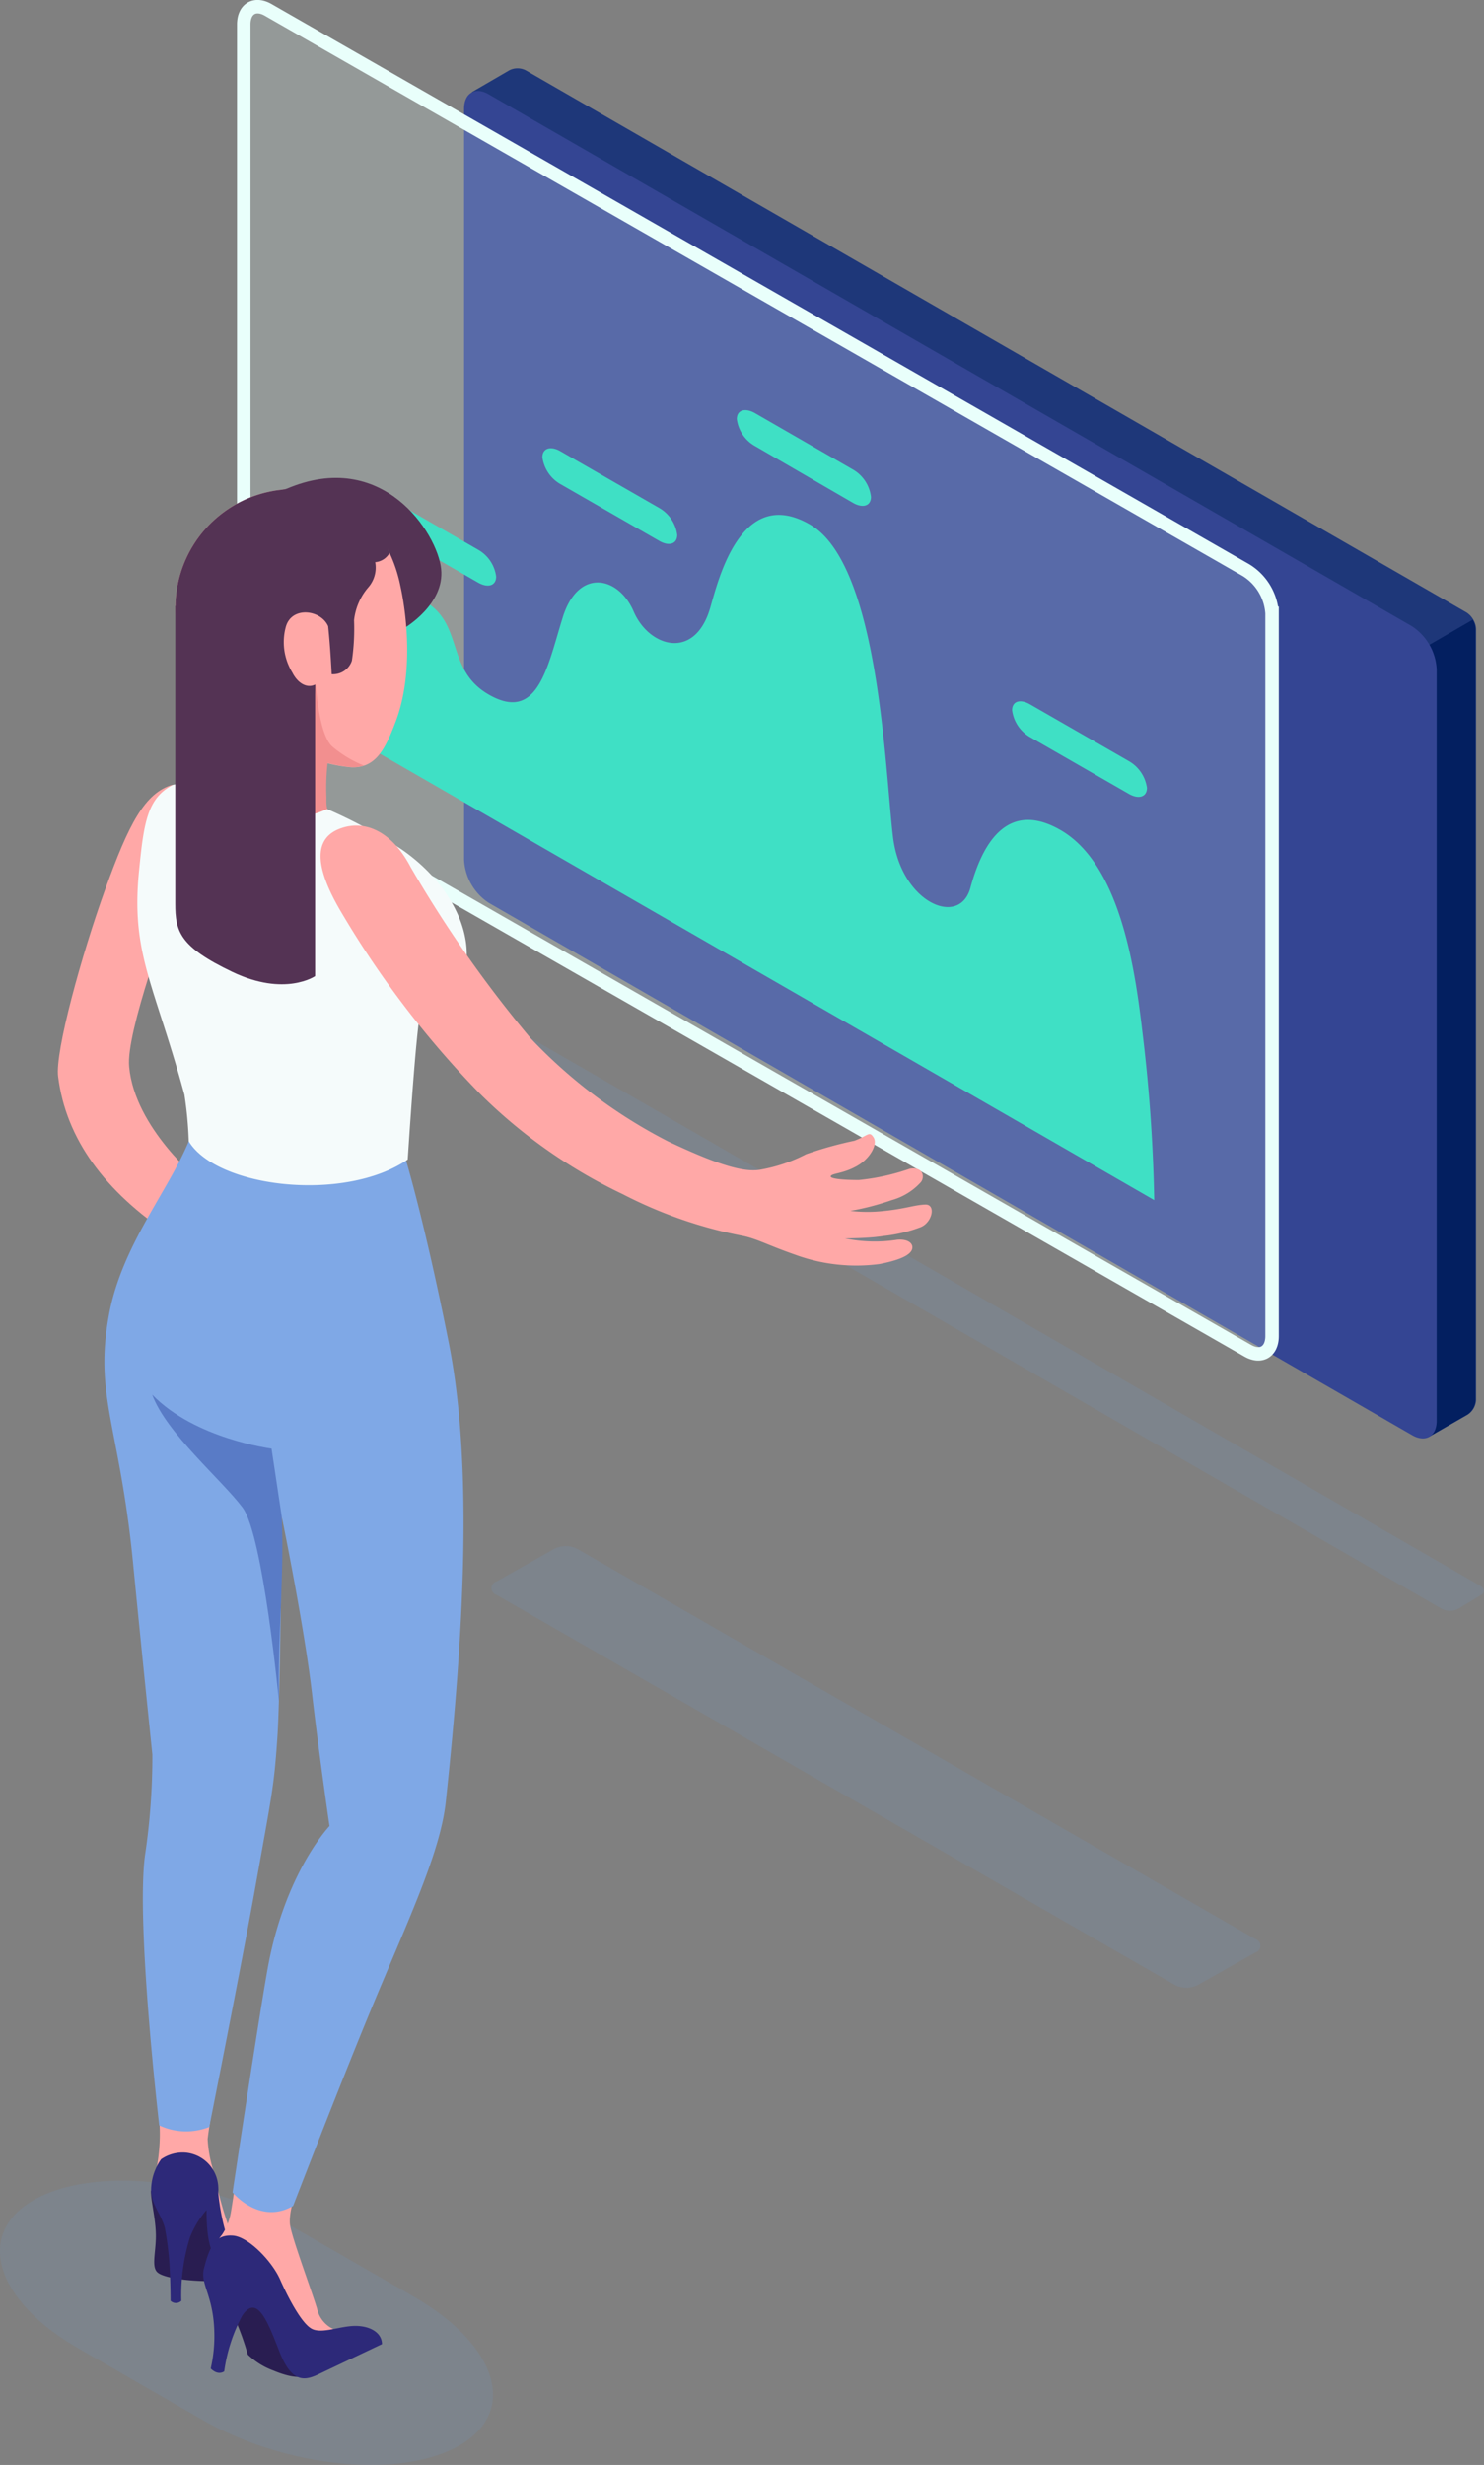 <svg xmlns="http://www.w3.org/2000/svg" viewBox="0 0 110.07 182.8"><rect x="0" y="0" width="110.07" height="182.8" fill="#808080" stroke="none"/><defs><style>.cls-1{isolation:isolate;}.cls-2{fill:#6b99d1;opacity:0.15;mix-blend-mode:multiply;}.cls-3{fill:#1e3779;}.cls-4{fill:#031f60;}.cls-5{fill:#344593;}.cls-6{fill:#e9fffb;opacity:0.2;}.cls-7{fill:none;stroke:#e9fffb;stroke-miterlimit:10;}.cls-8{fill:#3fe0c5;}.cls-9{fill:#ffa8a7;}.cls-10{fill:#2d2979;}.cls-11{fill:#291d51;}.cls-12{fill:#543354;}.cls-13{fill:#7fa8e6;}.cls-14{fill:#597bc6;}.cls-15{fill:#f28f8f;}.cls-16{fill:#f5fbfb;}</style></defs><g class="cls-1"><g id="Layer_2" data-name="Layer 2"><g id="Background"><path class="cls-2" d="M93.11,143.8l-50.3-28.94a1.89,1.89,0,0,0-1.7,0l-4.28,2.42a.52.52,0,0,0,0,1l50.32,28.93a1.86,1.86,0,0,0,1.69,0l4.27-2.41A.52.52,0,0,0,93.11,143.8Z"/></g><g id="Designed_by_Freepik" data-name="Designed by Freepik"><path class="cls-2" d="M109.81,117.61,38.9,76.71a1.37,1.37,0,0,0-1.23,0l-1.66,1c-.34.2-.34.52,0,.71l70.92,40.89a1.34,1.34,0,0,0,1.23,0l1.65-1C110.15,118.13,110.15,117.81,109.81,117.61Z"/><path class="cls-3" d="M35,65.55l68.72,39.61,2.35,1.35,2.8-1.61a1.37,1.37,0,0,0,.61-1.07l0-57.18a1.42,1.42,0,0,0-.21-.7,1.5,1.5,0,0,0-.5-.53L39,5.22a1.34,1.34,0,0,0-1.23,0L35,6.83Z"/><path class="cls-4" d="M103.68,49.17l0,56,2.35,1.35,2.8-1.61a1.37,1.37,0,0,0,.61-1.07l0-57.18a1.42,1.42,0,0,0-.21-.7Z"/><path class="cls-5" d="M104.72,46.44,36.26,7c-1-.59-1.84-.11-1.84,1.07l0,55.7a4.07,4.07,0,0,0,1.84,3.19l68.46,39.46c1,.59,1.84.12,1.84-1.06l0-55.7A4.05,4.05,0,0,0,104.72,46.44Z"/><path class="cls-6" d="M92.43,42.29,19.92.75c-1-.59-1.84-.11-1.84,1.07l0,53.6A4.11,4.11,0,0,0,20,58.62l72.51,41.53c1,.59,1.84.11,1.84-1.07l0-53.6A4.08,4.08,0,0,0,92.43,42.29Z"/><path class="cls-7" d="M92.43,42.29,19.92.75c-1-.59-1.84-.11-1.84,1.07l0,53.6A4.11,4.11,0,0,0,20,58.62l72.51,41.53c1,.59,1.84.11,1.84-1.07l0-53.6A4.08,4.08,0,0,0,92.43,42.29Z"/><path class="cls-8" d="M85.61,89a120.66,120.66,0,0,0-.9-12.66c-.54-4.56-1.65-12.26-6.06-14.79s-6.05,2-6.68,4.31c-.82,2.94-5.13,1.08-5.73-3.75s-1-20.23-6.16-23.21-6.82,4.2-7.41,6.2C51.53,49,48.14,48,47,45.35s-4.12-3.23-5.26.43-1.83,7.86-5.52,5.71c-3.24-1.89-1.75-5.35-4.91-7-2.5-1.29-3.65,4.87-3.65,11.11Z"/><path class="cls-8" d="M85.07,58.43c0,.67-.61.87-1.35.44l-7.31-4.2a2.69,2.69,0,0,1-1.34-2c0-.67.6-.86,1.34-.43l7.31,4.2A2.71,2.71,0,0,1,85.07,58.43Z"/><path class="cls-8" d="M64.6,36.85c0,.67-.6.87-1.34.44L56,33.08a2.69,2.69,0,0,1-1.35-2c0-.67.61-.86,1.35-.44l7.31,4.21A2.7,2.7,0,0,1,64.6,36.85Z"/><path class="cls-8" d="M50.23,39.67c0,.67-.6.87-1.34.44l-7.31-4.2a2.71,2.71,0,0,1-1.35-2c0-.67.61-.87,1.35-.44l7.31,4.2A2.7,2.7,0,0,1,50.23,39.67Z"/><path class="cls-8" d="M36.8,42.76c0,.67-.6.87-1.35.44L28.15,39a2.68,2.68,0,0,1-1.35-2c0-.67.6-.87,1.35-.44l7.3,4.2A2.68,2.68,0,0,1,36.8,42.76Z"/><path class="cls-2" d="M30.71,170.33l-9.13-5.26c-6.19-3.57-14.73-4.42-19.09-1.91s-2.86,7.45,3.33,11L15,179.45c6.19,3.57,14.74,4.42,19.09,1.9S36.9,173.9,30.71,170.33Z"/><path class="cls-9" d="M17.65,166.43c-.91-1-1.82-5.44-1.82-5.44a9.47,9.47,0,0,1-.43-2.36c.08-.7.79-5.44.79-5.44l-4.63-.45s.26,3.9.29,5.15a13.31,13.31,0,0,1-.56,4.21c.23.66,2.78,5.25,2.78,5.27s2.75.7,2.75.7l1.33-.55Z"/><path class="cls-10" d="M18.36,169c.64-.15,2.71-1.59,1.44-2.24a2.67,2.67,0,0,0-2-.21s.26.5-.17.46c-.83-.07-1.47-3.71-1.47-4.93l-2.3.84.92,5,1.06.69,1.77.38Z"/><path class="cls-11" d="M15.32,163.9c0,2.86.52,3.25.84,3.88a2,2,0,0,0,1.94,1.12c-.9.45-5.43.35-6.37-.34-.53-.38-.18-1.43-.17-2.69s-.38-2.67-.36-3.35S15.32,163.9,15.32,163.9Z"/><path class="cls-10" d="M13.78,159.64a2.67,2.67,0,0,1,2.41,2.6c.08,1.2-1.14,1.34-2.09,3.65a14.34,14.34,0,0,0-.65,4.74.58.58,0,0,1-.8,0s0-1.37-.08-2.69a22.24,22.24,0,0,0-.35-2.75c-.37-1.24-1.12-1.8-1-3.06a4,4,0,0,1,.73-2A2.8,2.8,0,0,1,13.78,159.64Z"/><path class="cls-11" d="M22.9,176s-.41.73-2.65-.21a5.43,5.43,0,0,1-1.87-1.17,20.47,20.47,0,0,0-.87-2.46s.44-2.93,1.83-1.8S22.9,176,22.9,176Z"/><path class="cls-9" d="M17.71,160.15c-.26,1.64-.39,2.79-.57,3.82a4.35,4.35,0,0,1-.67,1.75,4.89,4.89,0,0,0-1,2.12,6.78,6.78,0,0,1,4,2.21c1.35,1.84,1.28,3.67,2.53,4s3.36-1.14,3.36-1.14a2.19,2.19,0,0,1-1.85-1.72c-.52-1.67-1.88-5.28-2-6.21-.16-1.3,1-4,1-4Z"/><path class="cls-10" d="M17.26,165.79c1.16.07,2.92,1.91,3.51,3.25s1.58,3.23,2.33,3.65,2.09-.19,3.23-.2,2,.52,2,1.35l-4.74,2.25c-1.09.52-2,.54-2.88-1.73s-1.66-4.24-2.74-2.64a12.34,12.34,0,0,0-1.34,4.14s-.44.35-1-.21a10.92,10.92,0,0,0,.27-2.39c0-3-1.06-3.79-.78-5C15.57,166.5,16,165.71,17.26,165.79Z"/><path class="cls-12" d="M30,46.57s3-1.75,2.72-4.38-4.33-9-11.49-5.93C14.47,37.73,30,46.57,30,46.57Z"/><path class="cls-9" d="M12.8,58.2c-2.06.6-3.24,2.88-5,7.76S4.07,78,4.31,79.84c.58,4.6,3.44,8.52,8.37,11.78l2.19-4S10,83.71,9.58,79.11c-.26-2.59,3.08-11.38,3.08-11.61S12.8,58.2,12.8,58.2Z"/><path class="cls-13" d="M10.75,137.62a49.23,49.23,0,0,0,.55-7.51s-.81-7.8-1.46-14.49c-1-9.86-2.85-12.1-1.77-18.05C9,92.42,12.43,88.42,14,84.64L30.07,85.9s1.4,4.56,3.21,13.65,1.14,21.42-.22,34.11c-.4,3.67-2.72,8.6-5.32,14.83-2.38,5.71-6,15.1-6,15.1-2.49,1.45-4.49-1-4.49-1S19.1,150.19,19.85,146c1.27-7.11,4.59-10.58,4.59-10.58s-.76-5.18-1.29-9.76c-.57-5-2.26-13.22-2.26-13.22s-.07,12.76-.32,16.45-.4,4.15-1.67,11.27c-1.06,5.91-3.38,17.58-3.38,17.58a4.69,4.69,0,0,1-3.71-.12S10.08,142.77,10.75,137.62Z"/><path class="cls-14" d="M11.29,103.43c3.18,3.28,8.85,4,8.85,4l.75,5c.22,4.13-.31,9-.2,13.75,0,0-1.17-12.34-2.7-14.38S12.32,106.26,11.29,103.43Z"/><path class="cls-9" d="M13.75,58.11c3.43-.21,3.76.36,4-.86.09-.43.28-3.45.28-3.45a10.44,10.44,0,0,1-.85-1.27A8.71,8.71,0,0,1,13.06,46a8.8,8.8,0,0,1,7.83-9.68c4.55-.48,7.9,2.71,8.8,7.1.48,2.17,1,6.6-.36,10.14-.76,2-1.47,3.42-3.28,3.34a10.61,10.61,0,0,1-1.8-.31,16.44,16.44,0,0,0-.09,2.52c0,.87-.1,1.31,1.62,2.37s-2.6,3.23-5.42,3-6-1.91-6.86-3.73C12.53,58.73,12.14,58.21,13.75,58.11Z"/><path class="cls-15" d="M16.2,51.79l3,.16,3.22-.05,1-1.16s.21,3.71,1.22,4.62a8.59,8.59,0,0,0,2.34,1.41,2.47,2.47,0,0,1-.88.12,10.61,10.61,0,0,1-1.8-.31,16.44,16.44,0,0,0-.09,2.52c0,.87-.1,1.31,1.62,2.37s-2.6,3.23-5.42,3-6-1.91-6.86-3.73c-1-2-1.36-2.55.25-2.65,3.43-.21,3.76.36,4-.86.09-.43.28-3.45.28-3.45a10.44,10.44,0,0,1-.85-1.27A8.29,8.29,0,0,1,16.2,51.79Z"/><path class="cls-12" d="M16.26,52.83A9.54,9.54,0,0,1,13.06,46a8.8,8.8,0,0,1,7.83-9.68,7.26,7.26,0,0,1,8,4.69,1.35,1.35,0,0,1-1.06.68,2.23,2.23,0,0,1-.48,1.83A4.47,4.47,0,0,0,26.26,46,16.24,16.24,0,0,1,26.1,49a1.47,1.47,0,0,1-1.5,1s-.08-1.82-.26-3.56c-.54-1.24-2.74-1.51-3.15.08a4.33,4.33,0,0,0,.5,3.37c.39.77,1.07,1.18,1.68.88,0,2.16-.81,3.14-2.72,3.68s-2.09-.16-3.07-.67A9.19,9.19,0,0,1,16.26,52.83Z"/><path class="cls-16" d="M17.16,58c-.63.79-.7,1.79,1.74,2.4A7.77,7.77,0,0,0,24.26,60,35.87,35.87,0,0,1,29.8,63c5.47,3.79,6.8,10.39,1.28,12.67-.33,2.48-.74,8.86-.84,10.32C25.57,89.2,16.09,88.09,14,84.64a29,29,0,0,0-.32-3.45c-2.24-8.26-4-10.45-3.36-16.68.35-3.56.63-5.35,2.52-6.31A16.57,16.57,0,0,1,17.16,58Z"/><path class="cls-12" d="M23.37,50.74V72.39s-2.24,1.55-6.15-.32S13,69.07,13,67V44.92s4.47,5.29,7.68,6.38C23.18,52.17,23.37,50.74,23.37,50.74Z"/><path class="cls-9" d="M63.36,84.6a28,28,0,0,0-3.58,1,11.7,11.7,0,0,1-3.42,1.15c-1.3.21-3.31-.46-6.8-2.1A37.56,37.56,0,0,1,39.36,77a89.5,89.5,0,0,1-8.91-12.71C29,61.54,27,60.85,25.36,61.4c-2,.65-2.22,2.62,0,6.33a70.5,70.5,0,0,0,10.2,13.34,38.43,38.43,0,0,0,10.63,7.49,32.94,32.94,0,0,0,8.94,3.1c1.09.24,1.84.69,3.85,1.39a13.19,13.19,0,0,0,6.26.69c1.75-.34,2.33-.75,2.42-1.13s-.29-.74-1.11-.67a10.75,10.75,0,0,1-3.88-.1s1.8,0,2.87-.18A11,11,0,0,0,68.3,91c.86-.36,1.14-1.71.31-1.67s-1.45.31-3,.47a10.93,10.93,0,0,1-2.54,0A20,20,0,0,0,66.14,89a4.52,4.52,0,0,0,2.16-1.33c.29-.34.21-1.16-.81-1a16.36,16.36,0,0,1-3.79.84c-1.31,0-2.23-.11-2.07-.31s.94-.17,1.93-.73,1.56-1.62,1.23-2.12S64.42,84.21,63.36,84.6Z"/></g></g></g></svg>